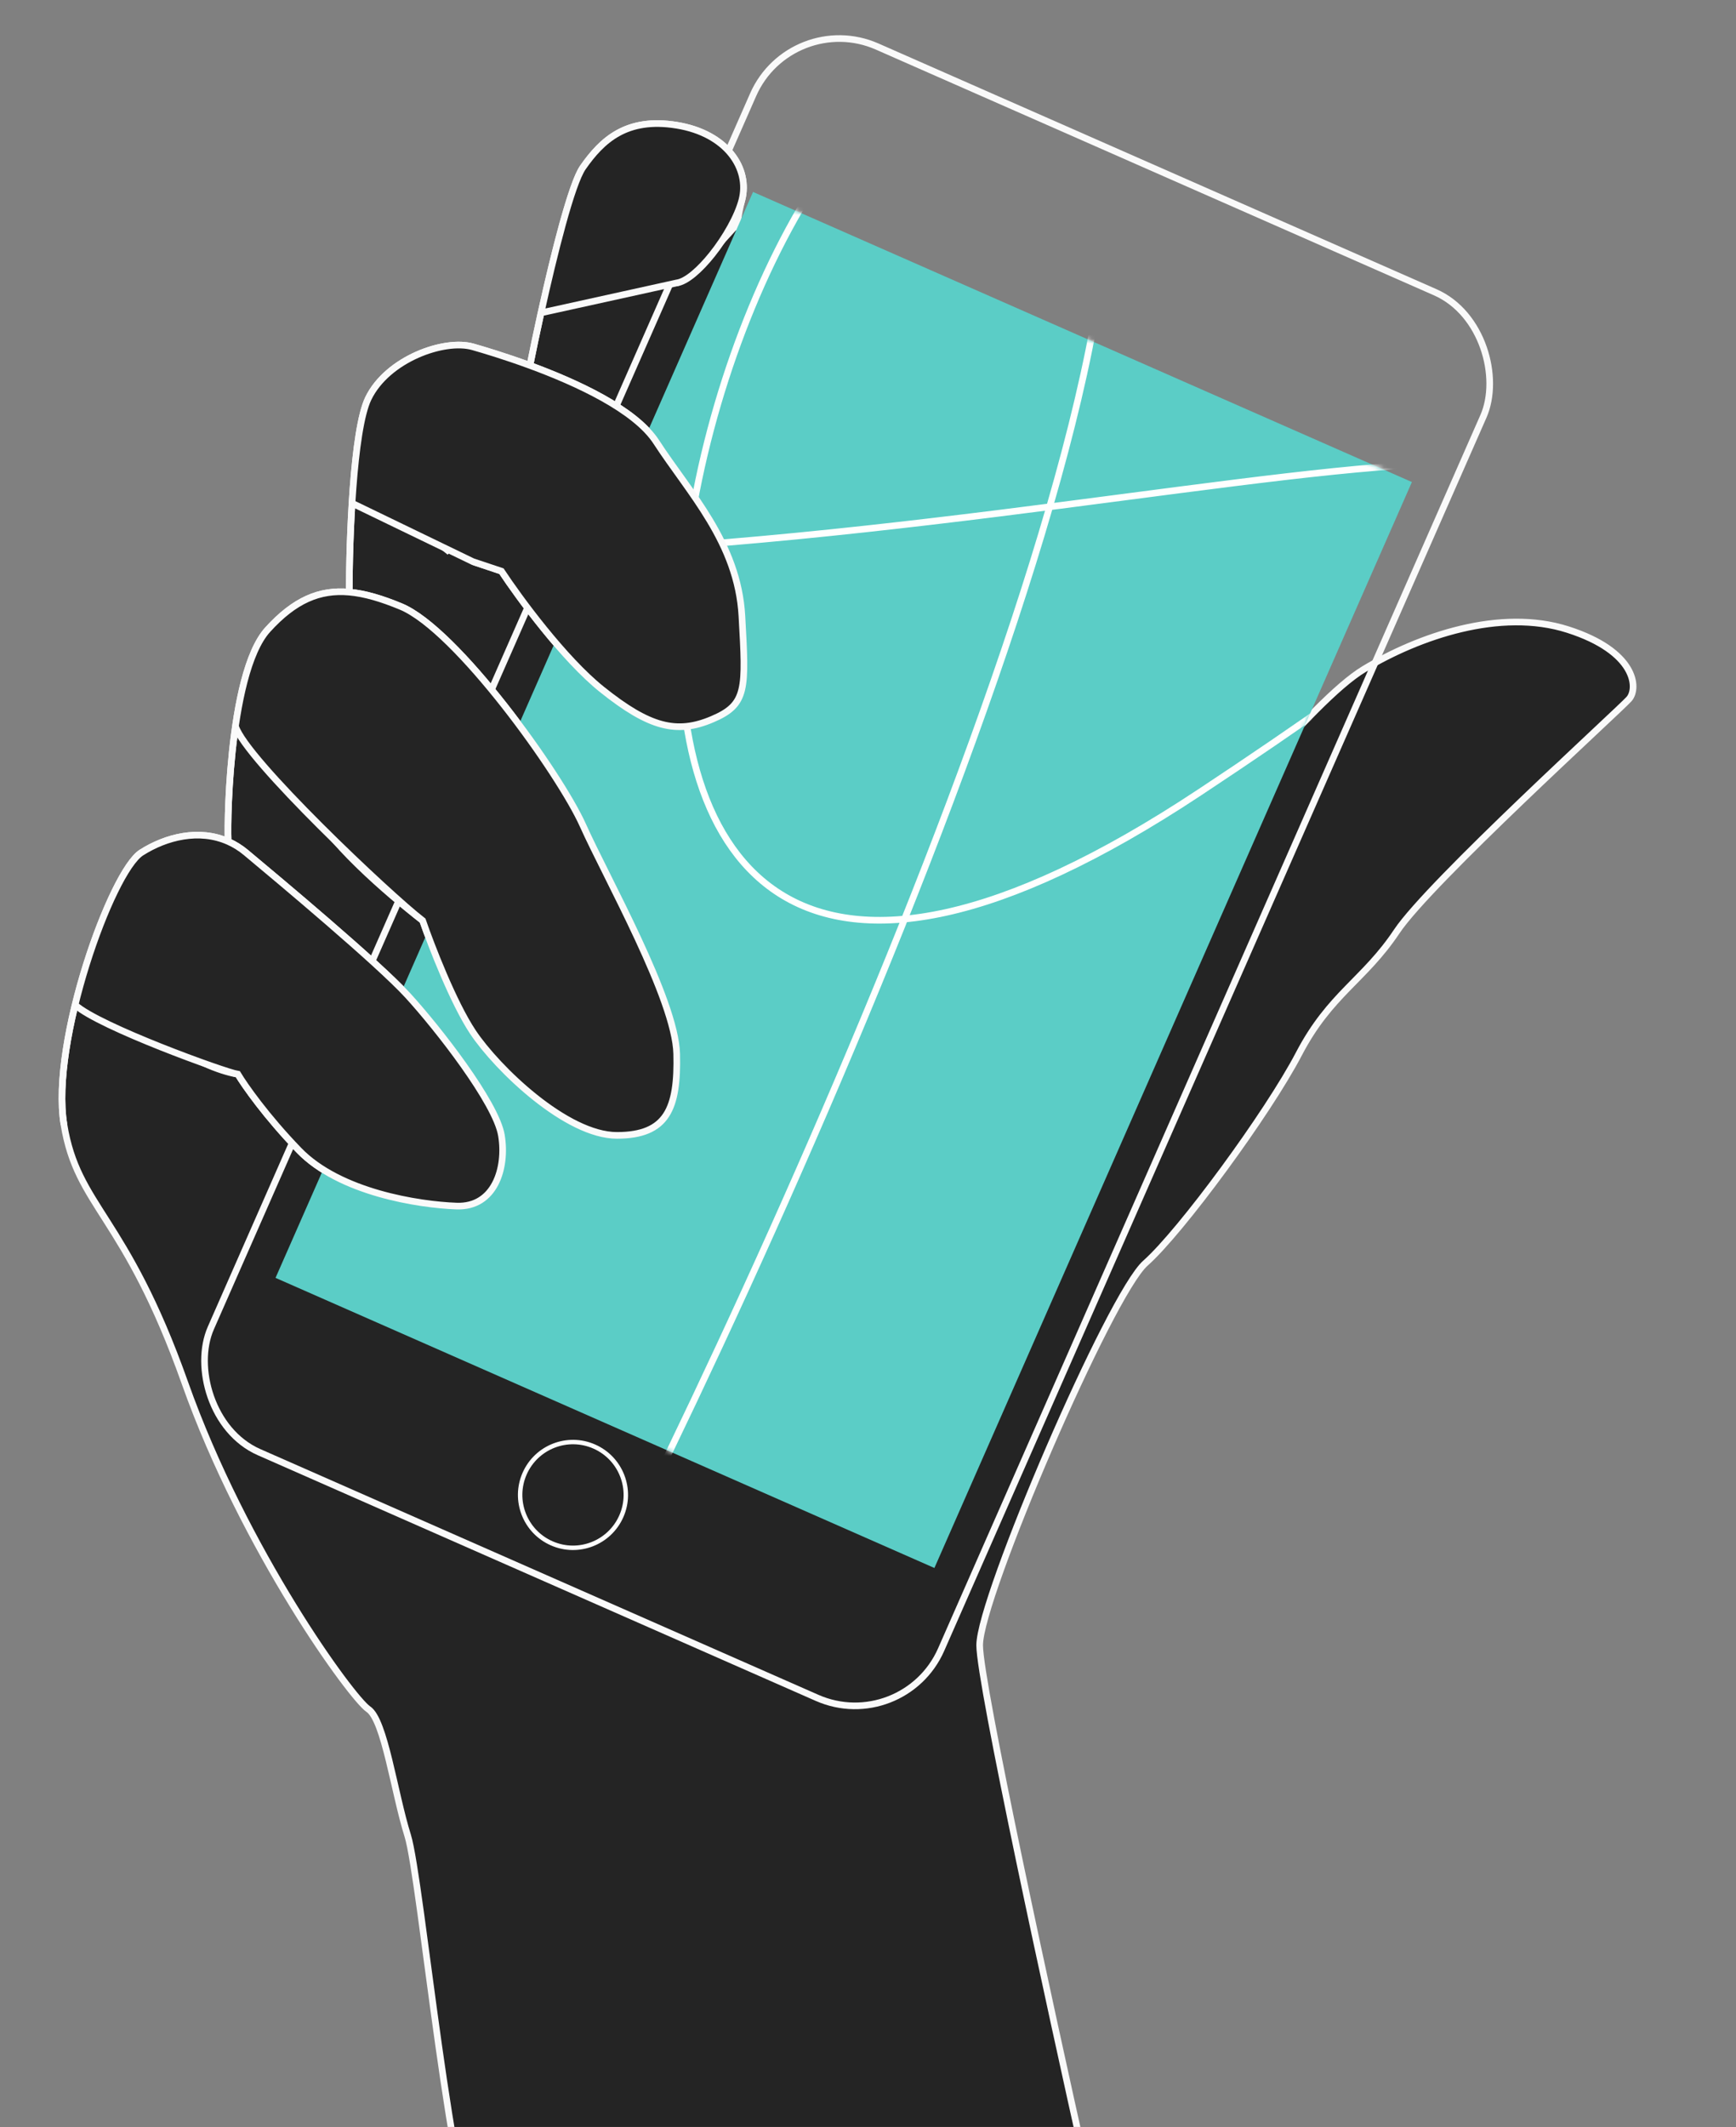 <?xml version="1.0" encoding="UTF-8"?> <svg xmlns="http://www.w3.org/2000/svg" width="392" height="480" viewBox="0 0 392 480" fill="none"><rect x="0" y="0" width="392" height="480" fill="#808080" stroke="none"/> <g clip-path="url(#clip0)"> <path d="M92.056 414.199C95.124 424.017 101.873 498.873 109.236 508.69L245.144 488.749C237.168 453.161 221.215 379.839 221.215 371.249C221.215 360.511 250.667 292.097 258.643 285.041C266.62 277.985 286.254 251.294 293.31 237.795C300.366 224.297 308.036 221.229 315.399 210.184C322.762 199.14 365.713 160.177 367.86 157.723C370.008 155.269 369.394 146.985 354.055 142.077C338.715 137.168 320.308 143.611 308.036 150.974C295.765 158.337 272.142 189.894 260.484 198.526C248.826 207.158 239.009 213.866 221.215 207.73C203.421 201.594 195.42 165.181 194.5 163.954C194.5 162.236 166.578 50.413 166.578 50.413C166.578 50.413 166.561 48.831 167.527 45.131C169.367 38.075 164.152 30.099 152.801 28.258C141.449 26.417 135.927 31.633 131.632 37.768C128.196 42.677 122.224 69.61 119.667 82.463C113.952 80.362 109.053 78.913 106.782 78.265C100.34 76.424 87.454 81.026 83.159 89.923C79.723 97.04 78.864 122.017 78.864 133.615C72.142 133.016 66.498 135.432 60.457 142.077C51.253 152.201 51.253 189.761 51.56 189.894C44.978 186.965 37.507 188.838 31.925 192.39C25.176 196.685 11.37 235.034 14.438 253.748C17.506 272.462 28.244 273.996 41.743 312.038C55.241 350.08 79.478 383.214 83.159 385.668C86.841 388.122 88.988 404.382 92.056 414.199Z" fill="#242424"></path> <path d="M38.675 235.034C44.075 239.943 50.947 241.988 53.708 242.397C55.242 244.954 60.15 251.969 67.513 259.577C76.717 269.088 94.511 271.849 103.101 272.156C111.691 272.462 114.452 263.566 113.225 256.203C111.998 248.84 98.806 231.966 92.056 224.603C85.306 217.24 62.911 198.526 55.548 192.39C54.275 191.329 52.937 190.506 51.56 189.894M51.56 189.894C44.978 186.965 37.507 188.838 31.925 192.39C25.176 196.685 11.37 235.034 14.438 253.748C17.506 272.462 28.244 273.996 41.743 312.038C55.241 350.08 79.478 383.213 83.159 385.668C86.841 388.122 88.988 404.382 92.056 414.199C95.124 424.017 101.873 498.873 109.236 508.69L245.144 488.749C237.168 453.161 221.215 379.839 221.215 371.249C221.215 360.511 250.667 292.097 258.643 285.041C266.62 277.985 286.254 251.294 293.31 237.795C300.366 224.297 308.036 221.229 315.399 210.184C322.762 199.14 365.713 160.177 367.86 157.723C370.008 155.269 369.394 146.985 354.055 142.077C338.715 137.168 320.308 143.611 308.036 150.974C295.765 158.337 272.142 189.894 260.484 198.526C248.826 207.158 239.009 213.866 221.215 207.73C203.421 201.594 195.42 165.181 194.5 163.954C194.5 162.236 166.578 50.413 166.578 50.413M51.56 189.894C51.253 189.761 51.253 152.201 60.457 142.077C66.498 135.432 72.142 133.016 78.864 133.615M70.274 181.346C72.483 188.709 87.966 202.003 95.431 207.73C97.374 213.354 102.365 226.26 106.782 232.887C112.304 241.17 127.951 256.203 139.302 256.203C150.653 256.203 153.107 250.067 152.801 237.795C152.494 225.524 136.848 197.913 131.632 186.255C126.417 174.597 103.101 142.077 90.522 136.861C86.2 135.069 82.384 133.929 78.864 133.615M78.864 133.615C78.864 122.017 79.723 97.04 83.159 89.923C87.454 81.026 100.34 76.424 106.782 78.265C109.053 78.913 113.952 80.362 119.667 82.463M106.782 126.737L113.225 128.885C117.213 134.918 127.337 148.703 135.927 155.576C146.665 164.166 152.801 165.7 160.777 162.325C168.754 158.95 168.447 155.576 167.527 139.009C166.606 122.442 155.562 111.091 148.199 99.74C143.431 92.389 130.171 86.325 119.667 82.463M101.567 124.59L95.431 119.681M119.667 82.463C122.224 69.61 128.196 42.677 131.632 37.768C135.927 31.633 141.449 26.417 152.801 28.258C164.152 30.099 169.367 38.075 167.527 45.131C166.561 48.831 166.578 50.413 166.578 50.413M152.801 63.846C154.99 63.554 166.578 50.413 166.578 50.413" stroke="#FAFAFA" stroke-width="1.5"></path> <rect x="178.615" y="1.942" width="180.166" height="346.533" rx="21.25" transform="rotate(23.75 178.615 1.942)" stroke="#FAFAFA" stroke-width="1.5"></rect> <rect x="170.039" y="43.312" width="162.543" height="267.718" transform="rotate(23.75 170.039 43.312)" fill="#5BCDC6"></rect> <circle cx="129.383" cy="337.336" r="11.93" transform="rotate(23.75 129.383 337.336)" stroke="white"></circle> <mask id="mask0" style="mask-type:alpha" maskUnits="userSpaceOnUse" x="62" y="43" width="257" height="311"> <rect x="170.039" y="43.312" width="162.543" height="267.718" transform="rotate(23.75 170.039 43.312)" fill="#5BCDC6"></rect> </mask> <g mask="url(#mask0)"> <path d="M100.468 125.392C269.374 124.924 460.674 53.232 270.824 178.839C88.312 299.591 155.068 1.404 230.834 8.928C291.447 14.947 195.647 238.837 140.17 350.03" stroke="white" stroke-width="1.5" stroke-linejoin="round"></path> </g> <path d="M16.963 226.751C20.873 210.739 27.75 195.048 31.925 192.39C37.507 188.838 44.978 186.965 51.56 189.894C51.379 189.815 51.305 176.684 53.17 163.859C54.463 154.967 56.689 146.222 60.457 142.077C66.498 135.432 72.142 133.016 78.864 133.615C78.864 128.59 79.025 121.053 79.488 113.545C80.092 103.726 81.212 93.956 83.159 89.923C87.454 81.026 100.34 76.424 106.782 78.265C109.053 78.913 113.952 80.362 119.667 82.463C120.314 79.213 121.179 75.062 122.166 70.595C125.082 57.397 129.065 41.436 131.632 37.768C135.927 31.633 141.45 26.417 152.801 28.258C164.152 30.099 169.367 38.075 167.527 45.131C166.561 48.831 163.825 53.627 160.777 57.441C158.012 60.901 154.99 63.554 152.801 63.846L122.166 70.595C121.179 75.062 120.314 79.213 119.667 82.463C130.171 86.325 143.431 92.389 148.199 99.74C155.562 111.091 166.606 122.442 167.527 139.009L167.566 139.715C168.454 155.672 168.639 158.999 160.777 162.325C152.801 165.7 146.665 164.166 135.927 155.576C127.337 148.703 117.213 134.918 113.225 128.885L106.782 126.737L79.488 113.545C79.025 121.053 78.864 128.59 78.864 133.615C82.384 133.929 86.2 135.069 90.522 136.861C103.101 142.077 126.417 174.597 131.632 186.255C136.848 197.913 152.494 225.524 152.801 237.795C153.107 250.067 150.653 256.203 139.302 256.203C127.951 256.203 112.304 241.17 106.782 232.887C102.365 226.26 97.374 213.354 95.431 207.73C87.966 202.003 55.379 171.222 53.17 163.859C51.305 176.684 51.379 189.815 51.56 189.894C52.937 190.506 54.275 191.329 55.548 192.39C62.911 198.526 85.306 217.24 92.056 224.603C98.806 231.966 111.998 248.84 113.225 256.203C114.452 263.566 111.691 272.462 103.101 272.156C94.511 271.849 76.717 269.088 67.513 259.577C60.15 251.969 55.242 244.954 53.708 242.397C50.947 241.988 22.362 231.659 16.963 226.751Z" fill="#242424"></path> <path d="M14.438 253.748C11.37 235.034 25.176 196.685 31.925 192.39C37.507 188.838 44.978 186.965 51.56 189.894M16.963 226.751C22.362 231.659 50.947 241.988 53.708 242.397C55.242 244.954 60.15 251.969 67.513 259.577C76.717 269.088 94.511 271.849 103.101 272.156C111.691 272.462 114.452 263.566 113.225 256.203C111.998 248.84 98.806 231.966 92.056 224.603C85.306 217.24 62.911 198.526 55.548 192.39C54.275 191.329 52.937 190.506 51.56 189.894M51.56 189.894C51.253 189.761 51.253 152.201 60.457 142.077C66.498 135.432 72.142 133.016 78.864 133.615M53.17 163.859C55.379 171.222 87.966 202.003 95.431 207.73C97.374 213.354 102.365 226.26 106.782 232.887C112.304 241.17 127.951 256.203 139.302 256.203C150.653 256.203 153.108 250.067 152.801 237.795C152.494 225.524 136.848 197.913 131.632 186.255C126.417 174.597 103.101 142.077 90.522 136.861C86.2 135.069 82.384 133.929 78.864 133.615M78.864 133.615C78.864 122.017 79.723 97.04 83.159 89.923C87.454 81.026 100.34 76.424 106.782 78.265C109.053 78.913 113.952 80.362 119.667 82.463M79.488 113.545L106.782 126.737L113.225 128.885C117.213 134.918 127.337 148.703 135.927 155.576C146.665 164.166 152.801 165.7 160.777 162.325C168.754 158.95 168.447 155.576 167.527 139.009C166.606 122.442 155.562 111.091 148.199 99.74C143.431 92.389 130.171 86.325 119.667 82.463M119.667 82.463C120.314 79.213 121.179 75.062 122.166 70.595M122.166 70.595C125.082 57.397 129.065 41.436 131.632 37.768C135.927 31.633 141.449 26.417 152.801 28.258C164.152 30.099 169.367 38.075 167.527 45.131C166.561 48.831 163.825 53.627 160.777 57.441C158.012 60.901 154.99 63.554 152.801 63.846L122.166 70.595Z" stroke="#FAFAFA" stroke-width="1.5"></path> </g> <defs> <clipPath id="clip0"> <rect width="392" height="479" fill="white" transform="translate(0 0.953)"></rect> </clipPath> </defs> </svg> 
